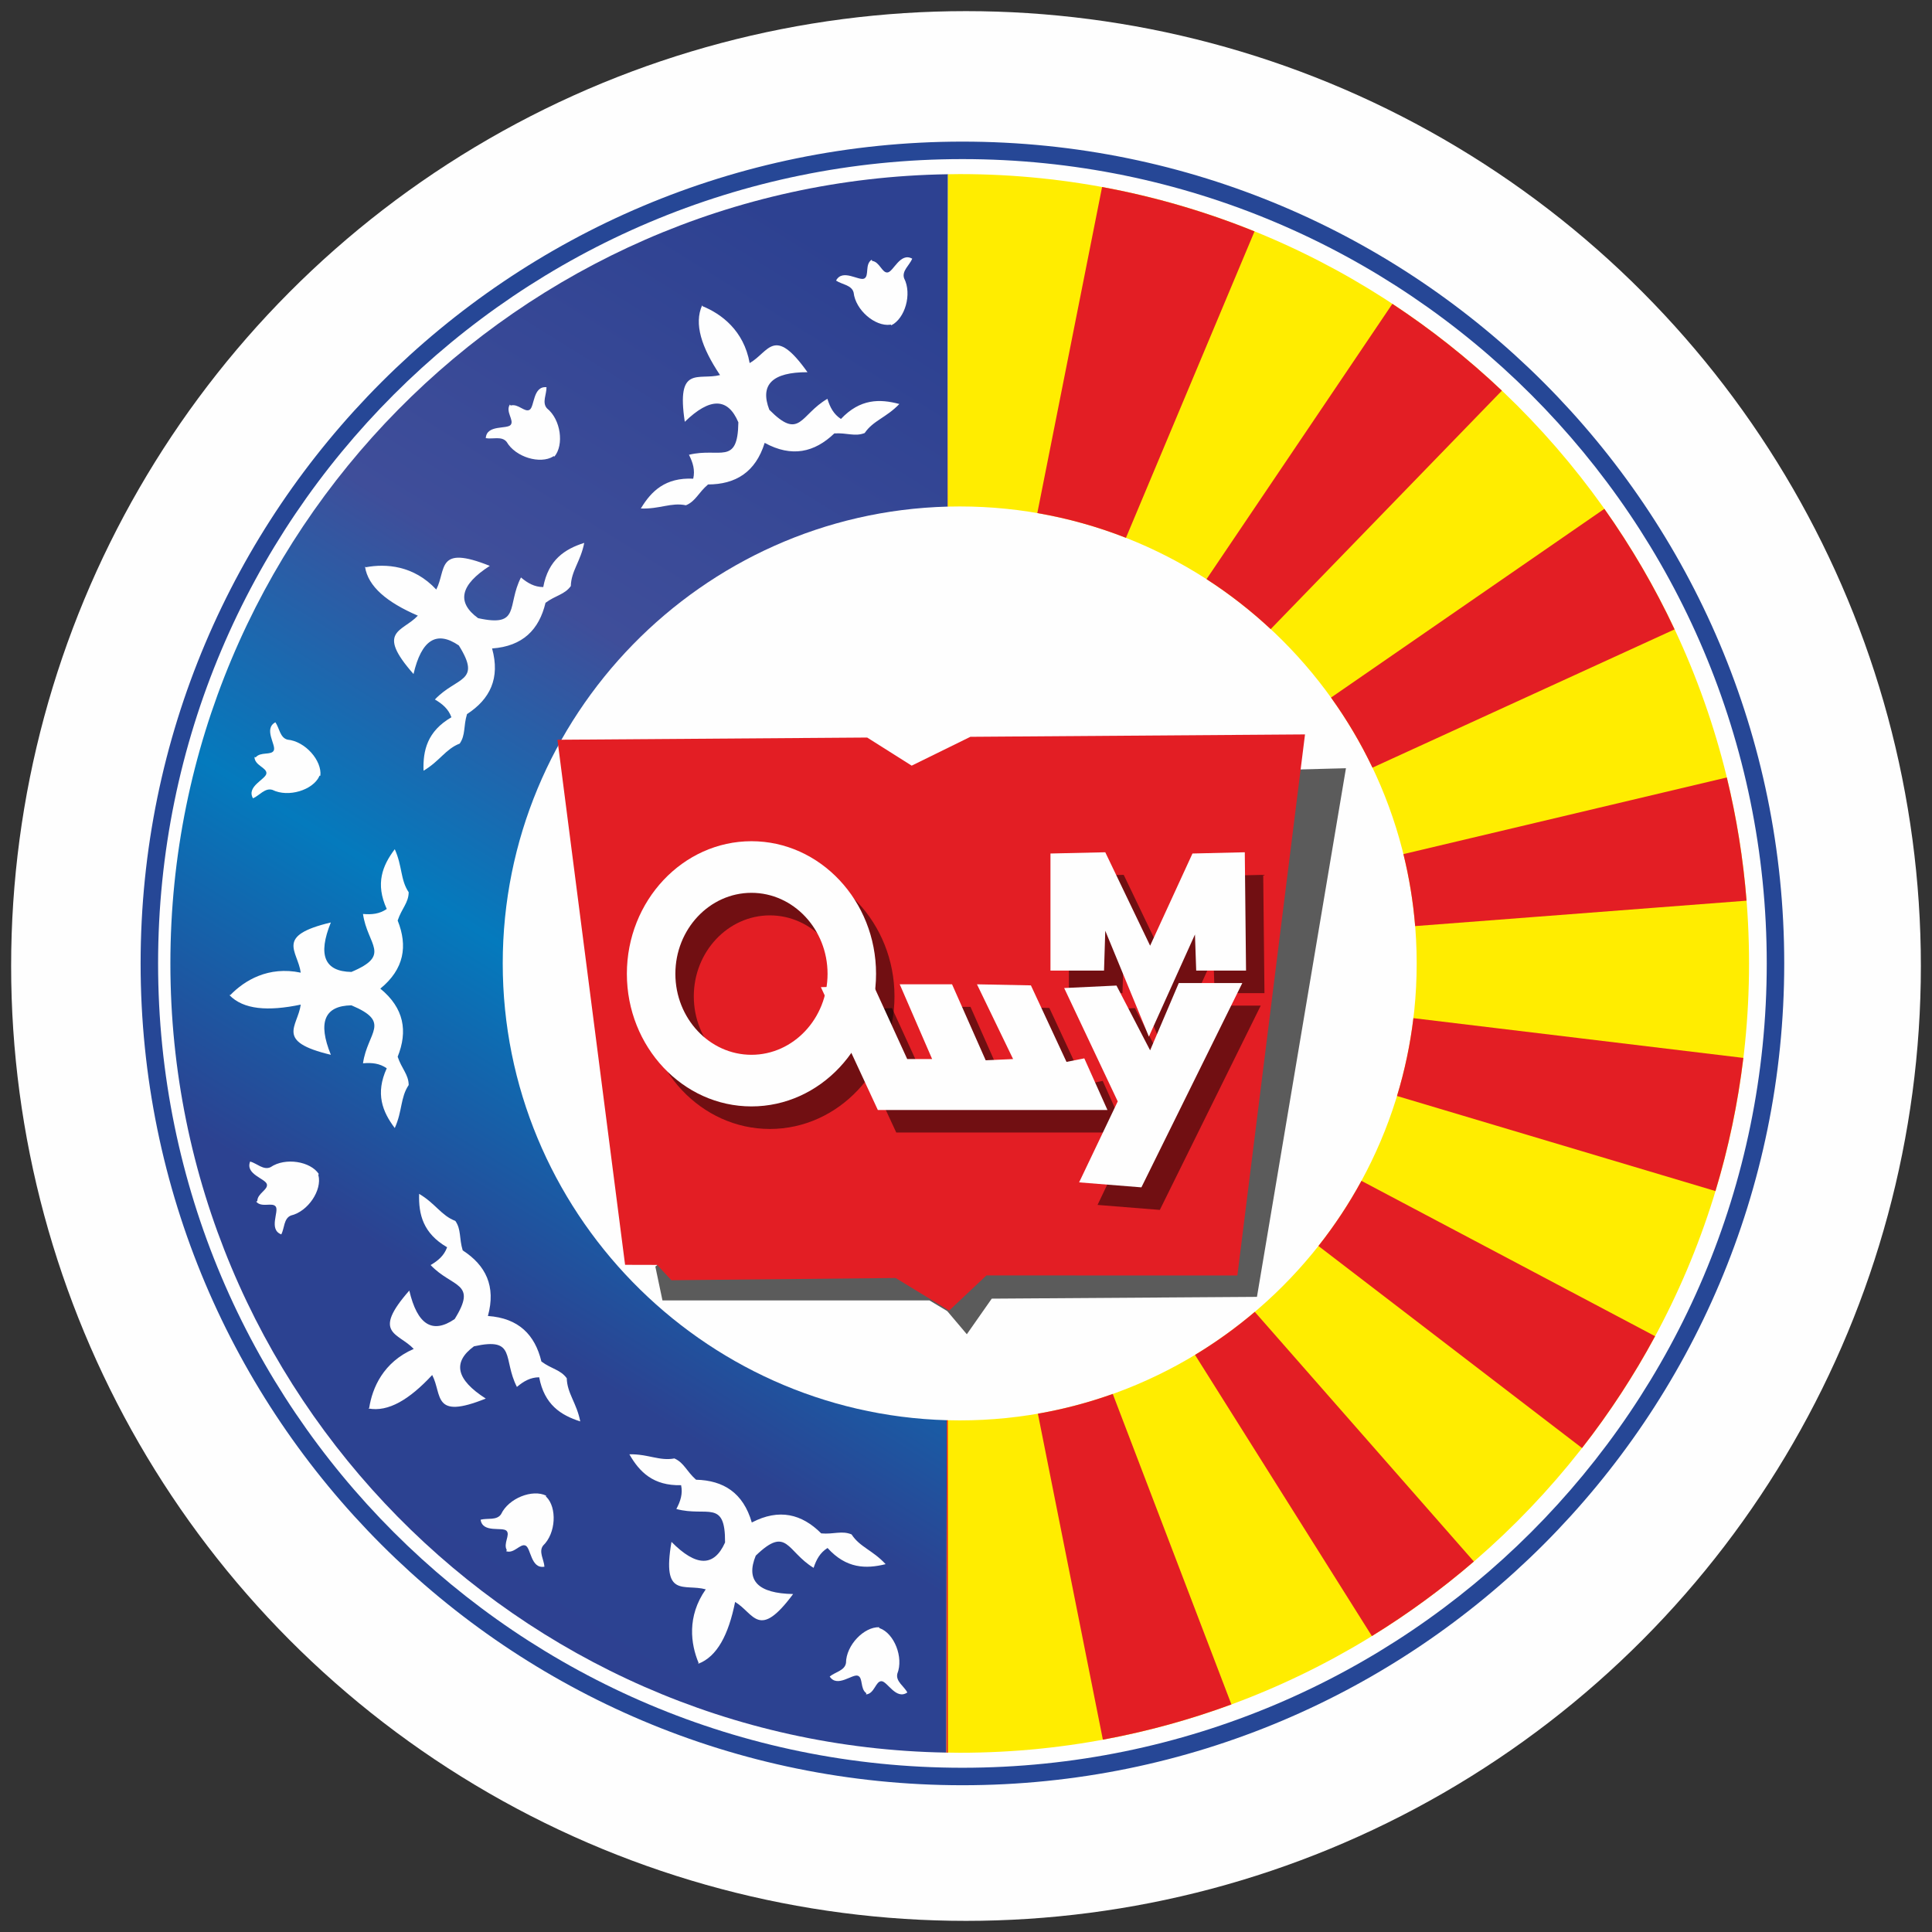 <?xml version="1.0" encoding="UTF-8"?>
<!DOCTYPE svg PUBLIC "-//W3C//DTD SVG 1.1//EN" "http://www.w3.org/Graphics/SVG/1.1/DTD/svg11.dtd">
<!-- Creator: CorelDRAW X7 -->
<svg xmlns="http://www.w3.org/2000/svg" xml:space="preserve" width="50mm" height="50mm" version="1.1" style="shape-rendering:geometricPrecision; text-rendering:geometricPrecision; image-rendering:optimizeQuality; fill-rule:evenodd; clip-rule:evenodd"
viewBox="0 0 500000 500000"
 xmlns:xlink="http://www.w3.org/1999/xlink">
 <rect x="0" y="0" width="500000" height="500000" fill="#333333" stroke="none"/>
 <defs>
  <style type="text/css">
   <![CDATA[
    .fil6 {fill:#264796}
    .fil4 {fill:#5B5B5B}
    .fil3 {fill:#E31E24}
    .fil0 {fill:#FEFEFE}
    .fil2 {fill:#FFED00}
    .fil5 {fill:black;fill-opacity:0.502}
    .fil1 {fill:url(#id0)}
   ]]>
  </style>
  <linearGradient id="id0" gradientUnits="userSpaceOnUse" x1="41999" y1="414938" x2="247426" y2="83724">
   <stop offset="0" style="stop-opacity:1; stop-color:#2D4191"/>
   <stop offset="0.278" style="stop-opacity:1; stop-color:#2C4291"/>
   <stop offset="0.49" style="stop-opacity:1; stop-color:#047ABD"/>
   <stop offset="0.702" style="stop-opacity:1; stop-color:#3F4E9A"/>
   <stop offset="1" style="stop-opacity:1; stop-color:#2D4191"/>
  </linearGradient>
 </defs>
 <g id="Слой_x0020_1">
  <circle class="fil0" cx="250000" cy="250000" r="247119"/>
  <path class="fil1" d="M244932 453568c-110935,-1850 -200837,-92872 -200837,-204234 0,-111495 90118,-202601 201235,-204240l-83 86015c-63701,1668 -115140,54134 -115140,118225 0,64013 51315,116426 114909,118215l-84 86019z"/>
  <path class="fil2" d="M248373 45055c112513,0 204278,91766 204278,204279 0,112512 -91765,204278 -204278,204278 -1141,0 -2275,-25 -3411,-44 -10,0 -20,0 -30,0l84 -86019c30,1 61,3 91,3 1085,30 2173,48 3266,48 65137,0 118267,-53130 118267,-118266 0,-65137 -53130,-118267 -118267,-118267 -959,0 -1913,13 -2867,37 -86,2 -173,3 -259,5l83 -86015c107,-2 214,-2 321,-4 907,-15 1812,-35 2722,-35z"/>
  <path class="fil0" d="M98427 255857c6184,-5059 7128,-11029 4489,-17624 1039,-3140 2819,-4564 2853,-7321 -2181,-3248 -1597,-6682 -3604,-11134 -3177,4200 -5082,8914 -2075,15463 -1864,1298 -3860,1488 -6148,1292 1164,8119 7459,10612 -2997,15002 -6975,-106 -8749,-4374 -5320,-12803 -14562,3463 -8577,7274 -7793,12990 -8415,-1763 -14582,2043 -18216,5787l-261 11c3623,3771 9999,4249 18477,2473 -784,5716 -6769,9526 7793,12990 -3429,-8429 -1655,-12697 5320,-12803 10456,4390 4161,6883 2997,15002 2288,-197 4284,-6 6148,1292 -3007,6549 -1102,11263 2075,15463 2007,-4452 1423,-7886 3604,-11134 -34,-2757 -1814,-4182 -2853,-7322 2639,-6594 1695,-12564 -4489,-17624z"/>
  <path class="fil0" d="M127349 167822c7970,-570 12183,-4904 13827,-11814 2659,-1967 4935,-2105 6552,-4339 89,-3911 2546,-6380 3471,-11175 -5016,1600 -9290,4355 -10608,11439 -2271,-13 -4012,-1008 -5768,-2487 -3729,7305 -22,12971 -11096,10531 -5639,-4107 -4629,-8616 3031,-13528 -13895,-5563 -11200,1000 -13855,6123 -5860,-6291 -13093,-6735 -18221,-5771l-220 -141c787,5170 5722,9236 13674,12671 -3936,4219 -11022,3883 -1119,15106 2057,-8864 5965,-11329 11727,-7395 6013,9614 -567,8022 -6198,13987 1983,1158 3504,2464 4279,4599 -6232,3619 -7393,8569 -7217,13832 4206,-2481 5708,-5624 9362,-7021 1562,-2272 928,-4463 1889,-7627 5958,-3868 8627,-9291 6490,-16990z"/>
  <path class="fil0" d="M197898 114612c7008,3837 12897,2475 18022,-2443 3300,-214 5288,903 7857,-99 2194,-3239 5597,-3984 8972,-7514 -5085,-1371 -10169,-1371 -15114,3871 -1902,-1241 -2826,-3020 -3501,-5215 -7092,4121 -7044,10892 -15032,2843 -2516,-6506 776,-9750 9875,-9730 -8668,-12203 -9957,-5226 -14963,-2357 -1519,-8462 -7359,-12754 -12192,-14720l-108 -237c-2138,4771 -192,10862 4632,18056 -5594,1416 -11369,-2705 -9123,12093 6530,-6337 11151,-6292 13863,135 -151,11339 -4821,6437 -12785,8401 1040,2048 1611,3969 1106,6184 -7199,-334 -10855,3199 -13558,7718 4880,193 7844,-1635 11673,-831 2543,-1064 3197,-3249 5719,-5388 7103,-25 12284,-3138 14657,-10767z"/>
  <path class="fil0" d="M126270 340576c2123,-7703 -556,-13121 -6521,-16977 -967,-3163 -338,-5355 -1903,-7624 -3657,-1391 -5165,-4531 -9376,-7004 -166,5264 1004,10211 7242,13819 -770,2136 -2289,3445 -4270,4607 5642,5954 12220,4350 6224,13975 -5754,3944 -9668,1487 -11741,-7374 -9882,11242 -2796,10893 1147,15105 -7886,3424 -10720,10094 -11522,15250l-206 159c5136,984 10615,-2310 16508,-8659 2664,5118 -19,11686 13866,6097 -7669,-4897 -8687,-9405 -3056,-13522 11070,-2460 7373,3212 11115,10511 1754,-1483 3493,-2481 5764,-2498 1331,7082 5610,9828 10629,11420 -934,-4794 -3395,-7259 -3492,-11169 -1621,-2231 -3897,-2365 -6560,-4327 -1657,-6907 -5878,-11234 -13848,-11789z"/>
  <path class="fil0" d="M194565 394021c-2213,-7677 -7327,-10898 -14428,-11071 -2477,-2192 -3085,-4390 -5605,-5508 -3844,725 -6770,-1166 -11653,-1075 2608,4575 6189,8184 13393,8001 459,2225 -152,4134 -1235,6159 7921,2131 12693,-2672 12607,8667 -2847,6369 -7468,6317 -13863,-156 -2556,14748 3304,10749 8867,12282 -4936,7039 -3869,14207 -1860,19022l-93 244c4894,-1843 7846,-7515 9554,-16007 4945,2974 6089,9976 15010,-2043 -9098,-170 -12321,-3482 -9669,-9935 8155,-7879 7965,-1111 14969,3158 721,-2180 1682,-3939 3610,-5141 4834,5344 9917,5451 15029,4187 -3301,-3600 -6687,-4416 -8812,-7700 -2548,-1056 -4559,19 -7854,-264 -5021,-5025 -10880,-6509 -17967,-2820z"/>
  <path class="fil0" d="M143161 118139c-5,-96 205,-111 318,24 2532,-2996 1679,-9587 -1913,-12475 -1363,-1488 -90,-3655 -134,-5481 -3565,-332 -3064,5087 -4386,5852 -1258,729 -2985,-1687 -4875,-1109 -70,-84 -141,-169 -211,-253 -1224,1835 1166,4061 211,5251 -957,1190 -6238,-123 -6449,3448 1799,321 4134,-608 5398,962 2312,3989 8697,5828 12041,3781z"/>
  <path class="fil0" d="M230379 84036c34,-89 232,-17 280,152 3532,-1709 5431,-8077 3323,-12176 -641,-1913 1404,-3376 2106,-5063 -3122,-1752 -4868,3403 -6387,3564 -1445,156 -2041,-2754 -4003,-2994 -30,-105 -60,-211 -90,-316 -1864,1178 -585,4184 -1942,4882 -1357,699 -5649,-2647 -7293,530 1514,1024 4024,1125 4541,3073 491,4584 5578,8860 9465,8348z"/>
  <path class="fil0" d="M82630 200910c-56,-76 110,-205 279,-155 452,-3897 -3904,-8916 -8494,-9335 -1959,-485 -2096,-2995 -3144,-4492 -3153,1695 262,5933 -417,7301 -644,1304 -3419,246 -4675,1773 -104,-31 -210,-62 -315,-93 -5,2204 3219,2737 3080,4257 -138,1520 -5264,3348 -3465,6439 1677,-728 3108,-2793 5029,-2184 4133,2044 10470,45 12122,-3511z"/>
  <path class="fil0" d="M82405 304147c-93,-23 -46,-228 116,-297 -2133,-3293 -8687,-4389 -12494,-1790 -1819,873 -3523,-975 -5284,-1462 -1352,3315 3979,4409 4327,5896 334,1415 -2480,2366 -2476,4343 -100,43 -202,86 -302,129 1400,1703 4225,62 5085,1322 861,1260 -1927,5933 1429,7171 829,-1629 618,-4132 2487,-4886 4488,-1055 8101,-6632 7112,-10426z"/>
  <path class="fil0" d="M141399 387393c-92,28 -156,-173 -51,-314 -3509,-1755 -9713,626 -11673,4798 -1125,1675 -3531,948 -5296,1422 517,3542 5666,1779 6721,2883 1005,1050 -937,3298 71,5000 -66,87 -131,176 -196,264 2071,757 3672,-2091 5053,-1442 1382,649 1351,6091 4870,5454 -112,-1824 -1565,-3874 -336,-5472 3331,-3186 3614,-9826 837,-12593z"/>
  <path class="fil0" d="M227707 421389c-72,63 -214,-93 -178,-265 -3922,-123 -8556,4639 -8588,9249 -319,1992 -2809,2340 -4212,3510 1954,3000 5890,-759 7310,-198 1353,532 532,3386 2160,4509 -22,107 -45,215 -67,322 2198,-181 2458,-3437 3984,-3427 1526,10 3779,4964 6707,2911 -866,-1609 -3044,-2862 -2599,-4827 1690,-4290 -836,-10436 -4517,-11784z"/>
  <path class="fil3" d="M285217 48402c13667,2510 26866,6387 39450,11483l-33271 79305c-7322,-2876 -14998,-5036 -22939,-6405l16760 -84383zm75126 30231c10104,6654 19590,14177 28342,22468l-59833 61713c-5133,-4780 -10687,-9113 -16602,-12931l48093 -71250zm54863 53054c6934,9799 13024,20234 18173,31193l-78186 35786c-3042,-6377 -6637,-12442 -10726,-18131l70739 -48848zm31686 69519c2517,10348 4247,20998 5111,31886l-85762 6580c-519,-6363 -1548,-12586 -3041,-18629l83692 -19837zm4285 72582c-1425,11819 -3858,23335 -7222,34454l-82412 -24600c1979,-6499 3408,-13232 4242,-20145l85392 10291zm-22841 72019c-5492,10195 -11829,19875 -18913,28944l-68215 -52292c4168,-5276 7900,-10913 11133,-16856l75995 40204zm-46904 58310c-8251,7105 -17074,13563 -26388,19296l-45773 -72772c5458,-3297 10628,-7026 15467,-11132l56694 64608zm-62746 36989c-10700,3943 -21820,7007 -33265,9118l-16818 -84368c6666,-1158 13143,-2878 19382,-5107l30701 80357zm-73374 12468c-116,-2 -234,-4 -350,-6 -10,0 -20,0 -30,0l84 -86019c30,1 61,3 91,3 61,2 123,3 184,5l21 86017zm-6 -322467c-19,0 -40,2 -59,2l40 -41780 19 41778z"/>
  <polygon class="fil4" points="330827,199278 348331,198817 325299,335627 256664,336088 250215,345300 245148,339312 240542,336548 171446,336548 169603,327796 "/>
  <polygon class="fil3" points="144268,191447 224422,190875 235940,198150 251137,190684 337736,190065 320232,330099 255281,330080 245631,339184 231789,330746 173758,331321 170065,327357 161772,327335 "/>
  <g id="_2273641645472">
   <polygon class="fil5" points="217212,261313 231952,293097 291375,293097 285386,279739 280780,280660 271567,260852 257608,260575 266957,279918 259865,280240 251161,260575 237621,260575 246003,279918 239555,279918 230851,260898 "/>
   <polygon class="fil5" points="280175,261542 294037,290879 284043,311833 300162,313123 326275,260253 309833,260253 302419,277661 293715,260898 "/>
   <path class="fil5" d="M199247 223541c17760,0 32245,15416 32245,34317 0,18902 -14485,34318 -32245,34318 -17760,0 -32245,-15416 -32245,-34318 0,-18901 14485,-34317 32245,-34317zm0 13358c10847,0 19693,9416 19693,20959 0,11544 -8846,20960 -19693,20960 -10847,0 -19693,-9416 -19693,-20960 0,-11543 8846,-20959 19693,-20959z"/>
   <polygon class="fil5" points="276629,226726 276629,257029 290491,257029 290813,246713 302096,274115 314024,247680 314347,257029 327242,257029 326919,226403 313380,226726 302419,250582 290813,226403 "/>
  </g>
  <g id="_2273641642144">
   <polygon class="fil0" points="212443,255476 227183,287260 286605,287260 280617,273901 276011,274823 266798,255015 252839,254738 262188,274081 255096,274403 246392,254738 232852,254738 241234,274081 234786,274081 226082,255060 "/>
   <polygon class="fil0" points="275406,255705 289268,285041 279274,305996 295393,307285 321505,254416 305064,254416 297650,271824 288945,255060 "/>
   <path class="fil0" d="M194478 217704c17760,0 32244,15416 32244,34317 0,18901 -14484,34318 -32244,34318 -17760,0 -32245,-15417 -32245,-34318 0,-18901 14485,-34317 32245,-34317zm0 13358c10846,0 19693,9415 19693,20959 0,11544 -8847,20959 -19693,20959 -10847,0 -19693,-9415 -19693,-20959 0,-11544 8846,-20959 19693,-20959z"/>
   <polygon class="fil0" points="271859,220888 271859,251192 285722,251192 286044,240876 297327,268278 309255,241843 309577,251192 322473,251192 322150,220566 308610,220888 297650,244744 286044,220566 "/>
  </g>
  <path class="fil6" d="M249073 36650c117462,0 212684,95222 212684,212684 0,117461 -95222,212683 -212684,212683 -117461,0 -212683,-95222 -212683,-212683 0,-117462 95222,-212684 212683,-212684zm0 4524c114964,0 208160,93196 208160,208160 0,114963 -93196,208160 -208160,208160 -114963,0 -208159,-93197 -208159,-208160 0,-114964 93196,-208160 208159,-208160z"/>
 </g>
</svg>
